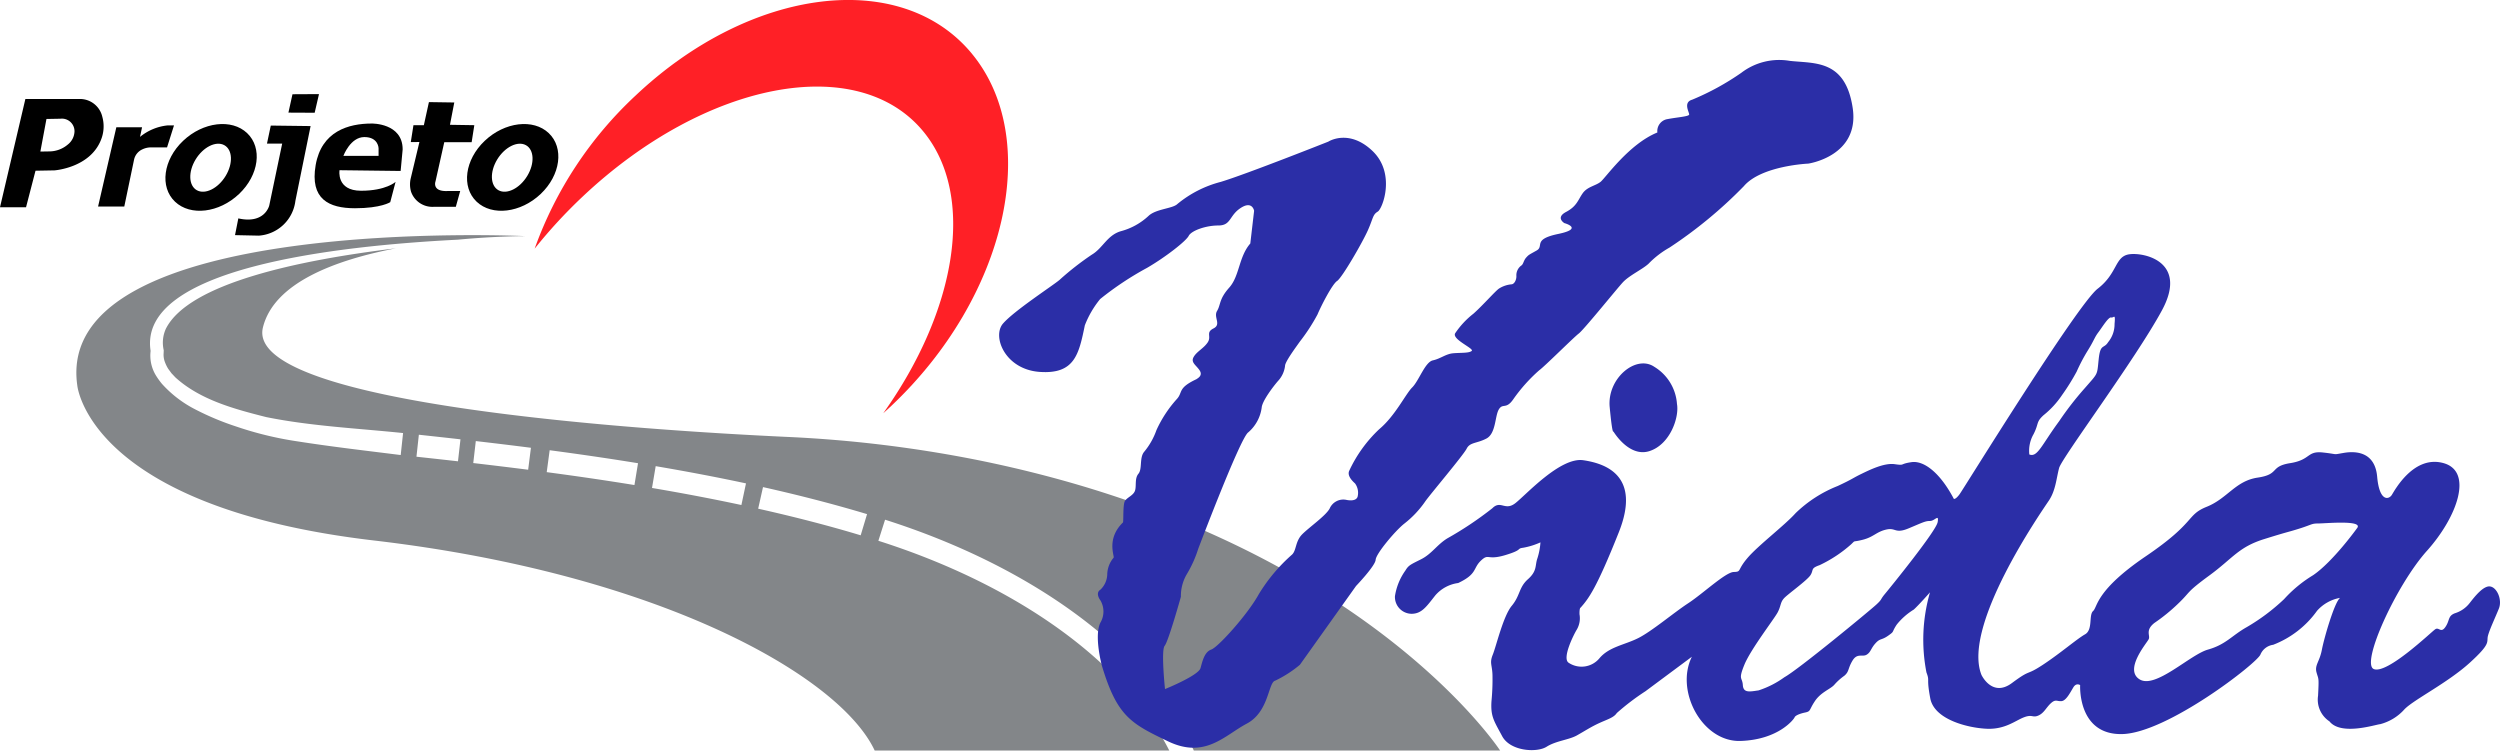 <svg id="Grupo_59" data-name="Grupo 59" xmlns="http://www.w3.org/2000/svg" xmlns:xlink="http://www.w3.org/1999/xlink" width="340.117" height="102.104" viewBox="0 0 340.117 102.104">
  <defs>
    <clipPath id="clip-path">
      <rect id="Retângulo_73" data-name="Retângulo 73" width="340.117" height="102.104" fill="none"/>
    </clipPath>
  </defs>
  <g id="Grupo_58" data-name="Grupo 58" transform="translate(0 0)" clip-path="url(#clip-path)">
    <path id="Caminho_237" data-name="Caminho 237" d="M147.052,7.316C137.446-4.341,116.956-1.8,101.287,13A52.779,52.779,0,0,0,87.555,33.83a68.1,68.1,0,0,1,6.486-7.043c16.688-15.759,37.458-19.745,46.392-8.9,7.18,8.712,4.528,24.35-5.452,38.334.367-.329.732-.661,1.093-1,15.67-14.8,20.585-36.241,10.978-47.9" transform="translate(-14.818 0)" fill="#ff2026"/>
    <path id="Caminho_238" data-name="Caminho 238" d="M10.674,16.216H3.451L0,30.938H3.543l1.288-4.969,2.576-.046s4.779-.326,6.308-4.093a4.886,4.886,0,0,0,.207-3.187,3.124,3.124,0,0,0-3.248-2.427M9.259,22.379a3.908,3.908,0,0,1-2.567.965l-1.2.019L6.32,18.93l1.9-.034a1.714,1.714,0,0,1,1.916,1.725,2.371,2.371,0,0,1-.875,1.759" transform="translate(0 -2.744)"/>
    <path id="Caminho_239" data-name="Caminho 239" d="M19.626,31.577H16.06l2.485-10.788h3.5L21.765,22.1a7.062,7.062,0,0,1,3.75-1.564h.874l-.944,2.991H23.3a2.714,2.714,0,0,0-1.231.276,2,2,0,0,0-1.11,1.38Z" transform="translate(-2.718 -3.475)"/>
    <path id="Caminho_240" data-name="Caminho 240" d="M38.207,21.551c-2.1-2-6-1.527-8.713,1.048s-3.205,6.281-1.1,8.278,6,1.526,8.713-1.049,3.205-6.281,1.1-8.277M35.28,27.377c-1.029,1.694-2.779,2.565-3.907,1.946s-1.209-2.494-.179-4.188,2.779-2.566,3.907-1.946,1.209,2.494.179,4.188" transform="translate(-4.584 -3.438)"/>
    <path id="Caminho_241" data-name="Caminho 241" d="M87.6,21.551c-2.1-2-6-1.527-8.713,1.048s-3.205,6.281-1.1,8.278,6,1.526,8.713-1.049,3.205-6.281,1.1-8.277m-2.927,5.826c-1.029,1.694-2.779,2.565-3.907,1.946s-1.209-2.494-.179-4.188,2.779-2.566,3.907-1.946,1.209,2.494.179,4.188" transform="translate(-12.944 -3.438)"/>
    <path id="Caminho_242" data-name="Caminho 242" d="M43.354,20.563l-.518,2.45h2.07l-1.76,8.419s-.587,2.571-4.209,1.76l-.449,2.277,3.243.069A5.389,5.389,0,0,0,46.7,30.811l2.07-10.179Z" transform="translate(-6.514 -3.48)"/>
    <path id="Caminho_243" data-name="Caminho 243" d="M47.784,15.43l-.552,2.5,3.571.017.587-2.536Z" transform="translate(-7.993 -2.608)"/>
    <path id="Caminho_244" data-name="Caminho 244" d="M63.226,26.683,63.5,23.75c0-3.605-4.21-3.519-4.21-3.519-3.139,0-6.831,1.035-7.626,5.658s1.794,5.866,5.348,5.866,4.8-.827,4.8-.827l.725-2.761s-1.294,1.207-4.693,1.207-2.933-2.795-2.933-2.795Zm-4.934-4.612c1.909,0,1.932,1.519,1.932,1.519v1.035H55.439s.944-2.554,2.853-2.554" transform="translate(-8.72 -3.424)"/>
    <path id="Caminho_245" data-name="Caminho 245" d="M67.251,22.156l.362-2.295h1.415l.69-3.14,3.45.052-.587,3.036,3.312.052-.362,2.312H71.806L70.615,27.5s-.552,1.466,1.76,1.311h1.6l-.6,2.157H70.356A3.071,3.071,0,0,1,67.283,28.9a3.59,3.59,0,0,1-.025-1.871l1.166-4.877Z" transform="translate(-11.364 -2.83)"/>
    <path id="Caminho_246" data-name="Caminho 246" d="M121.615,80.089l.912-2.868c20.457,6.507,36.028,18.18,42,31.4H206.2s-18.98-29.048-71.234-39.546a172.462,172.462,0,0,0-25.943-3.127C90.838,65.1,35.288,61.635,37.887,51.066,39.38,44.992,47.723,41.887,55.98,40.3c-13.22,1.6-28.188,4.759-31.3,10.947a4.559,4.559,0,0,0-.288,2.924l-.017.433a2.749,2.749,0,0,0,.189,1.2,5.1,5.1,0,0,0,.426.873c.1.144.357.479.453.618.113.115.425.453.542.574,3.357,3.045,7.975,4.287,12.346,5.391,6.1,1.235,12.421,1.528,18.622,2.172l-.322,2.992c-4.706-.591-9.426-1.133-14.124-1.872a47.128,47.128,0,0,1-8.229-2A37.194,37.194,0,0,1,28.656,62.2a15.71,15.71,0,0,1-4.5-3.453,10.021,10.021,0,0,1-.785-1.081,5.194,5.194,0,0,1-.764-3.407c-1.77-11.27,25.2-14.292,41.783-15.133,5.324-.505,9.314-.48,9.314-.48S9.317,35.539,12.629,58.933c0,0,1.45,16.563,40.372,21.117s63.351,18.426,68.113,28.571H161.19c-6.017-11.941-20.571-22.487-39.575-28.532M64.423,69.276c-1.951-.221-3.837-.428-5.649-.625L59.1,65.66c1.816.2,3.708.4,5.662.626Zm9.547,1.146c-2.377-.3-4.82-.6-7.469-.908l.346-2.99c2.661.308,5.116.606,7.5.912ZM88.43,72.506c-3.792-.617-7.7-1.191-11.935-1.755l.4-2.983c4.268.567,8.2,1.146,12.021,1.768Zm14.55,2.717c-3.827-.819-7.919-1.6-12.16-2.32l.5-2.967c4.283.728,8.416,1.516,12.285,2.344Zm16.229,4.121c-4.3-1.3-9-2.514-13.947-3.622l.658-2.937c5.021,1.124,9.784,2.361,14.156,3.677Z" transform="translate(-2.116 -6.517)" fill="#838689"/>
    <path id="Caminho_247" data-name="Caminho 247" d="M175.282,45.921c-.811,3.937-1.38,6.671-6.119,6.349s-6.533-4.83-5.015-6.579,6.763-5.152,7.684-5.935a39.026,39.026,0,0,1,4.416-3.45c1.472-.874,2.07-2.623,3.91-3.174a8.85,8.85,0,0,0,3.819-2.117c1.012-.92,3.22-.966,3.865-1.564a15.26,15.26,0,0,1,5.935-3.036c3.5-1.058,14.63-5.475,14.63-5.475s2.761-1.794,5.981,1.242,1.426,7.867.737,8.282-.6.874-1.334,2.53-3.5,6.442-4.187,6.9-2.208,3.451-2.668,4.555a25.4,25.4,0,0,1-2.393,3.68c-.552.783-2.024,2.761-2.024,3.313a3.637,3.637,0,0,1-.966,2.07c-.6.69-2.117,2.668-2.209,3.588a5.373,5.373,0,0,1-1.84,3.4c-1.1.783-6.809,15.872-6.809,15.872a15.9,15.9,0,0,1-1.564,3.451,5.841,5.841,0,0,0-.782,3.036s-1.7,6.073-2.208,6.671.046,5.888.046,5.888,4.554-1.84,4.831-2.852.552-2.209,1.472-2.53,4.922-4.739,6.441-7.5a23.207,23.207,0,0,1,4.555-5.429c.6-.6.414-1.794,1.38-2.761s3.22-2.53,3.727-3.5a2.023,2.023,0,0,1,2.346-1.151c1.058.184,1.426-.184,1.472-.552a2.165,2.165,0,0,0-.368-1.7c-.46-.415-1.1-1.1-.782-1.749a18.426,18.426,0,0,1,4.048-5.613c2.208-1.84,3.589-4.785,4.509-5.7s1.749-3.451,2.806-3.681,1.749-.874,2.761-.966,2.162,0,2.53-.322-2.714-1.564-2.255-2.393a11.46,11.46,0,0,1,2.485-2.668c1.2-1.058,2.9-2.991,3.45-3.4a3.77,3.77,0,0,1,1.749-.6c.414-.046.69-.69.644-1.2a1.637,1.637,0,0,1,.644-1.334c.322-.184.322-.69.69-1.1s.368-.368,1.426-.966-.6-1.518,2.944-2.254.828-1.473.828-1.473-1.242-.736.23-1.518,1.61-1.61,2.254-2.53,1.749-1.012,2.439-1.564,3.864-5.152,7.729-6.717a1.655,1.655,0,0,1,1.243-1.794c1.38-.276,3.036-.368,3.082-.644s-.874-1.657.414-2.025a35.447,35.447,0,0,0,6.683-3.658,8.494,8.494,0,0,1,6.59-1.622c3.382.38,7.557-.207,8.558,6.384S273.7,23.93,273.7,23.93s-6.384.276-8.764,3.07a60.845,60.845,0,0,1-10.11,8.351,12.506,12.506,0,0,0-2.864,2.208c-.828.759-2.623,1.587-3.485,2.519s-5.279,6.418-6,6.97-4.728,4.554-5.383,5a22.3,22.3,0,0,0-3.519,3.934c-1,1.45-1.415.484-1.967,1.381s-.38,3.277-1.691,3.968-2.243.484-2.692,1.38-5.107,6.384-5.658,7.212a13.581,13.581,0,0,1-2.8,2.967c-1.207.932-3.875,4.106-3.922,4.935s-2.668,3.566-2.668,3.566l-7.637,10.719a15.7,15.7,0,0,1-3.358,2.162c-.966.23-.828,4.233-3.865,5.843s-5.671,4.831-10.708,2.415-6.935-3.381-9.005-10.282c0,0-1.1-4.037-.208-5.866a2.975,2.975,0,0,0,0-3.036s-.758-.966,0-1.449a2.976,2.976,0,0,0,.932-2.07,3.652,3.652,0,0,1,.862-2.278c.173-.172-1.035-2.553,1.277-4.8.1-.173-.035-2.45.276-2.933s1.1-.725,1.346-1.346-.069-1.691.483-2.347.1-2.208.793-3a9.559,9.559,0,0,0,1.657-2.933,16.551,16.551,0,0,1,2.726-4.175c.931-.966.069-1.519,2.726-2.761.173-.138.9-.483.414-1.208s-1.242-1.069-.793-1.828,1.346-1.139,1.9-1.966-.311-1.346.793-1.9-.035-1.518.483-2.381.242-1.587,1.657-3.174,1.277-4.175,2.864-6l.518-4.451s-.241-1.415-1.828-.38-1.277,2.381-3.036,2.381-3.692.724-4.037,1.415-3.105,2.864-5.658,4.347a42.19,42.19,0,0,0-6.384,4.244,13.028,13.028,0,0,0-2.082,3.566" transform="translate(-27.692 -1.671)" fill="#2b2ea7"/>
    <path id="Caminho_248" data-name="Caminho 248" d="M264.107,68.77s2.116,3.589,4.923,2.668,4.048-4.6,3.726-6.4a6.434,6.434,0,0,0-3.082-5.06c-2.485-1.7-6.441,1.563-6.073,5.475s.506,3.312.506,3.312" transform="translate(-44.608 -10.073)" fill="#2b2ea7"/>
    <path id="Caminho_249" data-name="Caminho 249" d="M377.422,86.818c-.931-.1-2.105,1.415-2.726,2.208a4.063,4.063,0,0,1-2.07,1.45c-.966.38-.656.966-1.277,1.863s-.862-.035-1.381.31-6.521,6.143-8.35,5.417,3.036-11.421,7.212-16.079,6.315-10.8,2.277-11.939-6.625,3.646-7.039,4.313-1.7.966-2-2.462-2.944-3.519-4.555-3.243-.621.184-2.829-.057-1.622,1-4.451,1.449-1.381,1.519-4.417,1.967-4.106,2.83-6.935,3.968-1.415,2.07-8.281,6.728-6.556,6.9-7.178,7.454,0,2.554-1.1,3.174S319,95.893,316.589,97.48s-1.519.484-4.21,2.485-4.141-1.1-4.141-1.1c-2.691-6.694,8.259-22.36,9.178-23.74s1.013-3.036,1.381-4.417,10.4-14.814,13.986-21.439-2.393-7.914-4.416-7.637S326.8,44.2,324.042,46.32,305.823,73.5,305.271,74.259s-.793.655-.793.655c-1.863-3.554-4.072-5.245-5.762-5s-.828.483-2.278.276-3.45.794-4.589,1.346-1.1.655-3.174,1.622a17.406,17.406,0,0,0-5.728,3.693c-1.484,1.656-5.038,4.347-6.521,6.073s-.793,1.9-1.9,1.932-4.175,2.933-6.177,4.244-4.969,3.831-6.832,4.762-3.968,1.173-5.279,2.761a3.162,3.162,0,0,1-4.158.587c-.949-.587.673-3.83,1.122-4.555a3.047,3.047,0,0,0,.345-2.053c-.017-.9.15-.891.15-.891,1.1-1.242,2.162-2.622,5.2-10.259s-1.7-9.339-4.831-9.8-7.822,4.739-9.247,5.843-1.979-.46-3.129.69a47.3,47.3,0,0,1-6.119,4.094c-1.426.875-2.116,2.117-3.588,2.853s-1.7.828-2.117,1.518a8.109,8.109,0,0,0-1.426,3.5,2.288,2.288,0,0,0,2.254,2.393c1.381,0,2.025-.966,3.221-2.485a4.964,4.964,0,0,1,3.129-1.7c2.622-1.242,1.978-1.978,3.082-3.036s.782,0,3.312-.758,1.45-.875,2.485-1.013a9.924,9.924,0,0,0,2.312-.724,9.122,9.122,0,0,1-.415,2.174c-.345.966,0,1.691-1.277,2.83s-1.035,2.208-2.208,3.623-2.1,5.451-2.588,6.659-.034,1.38-.034,3a30.594,30.594,0,0,1-.139,3.313c-.138,2.1.346,2.691,1.45,4.761s4.727,2.278,6.038,1.45,3.036-.931,4.141-1.553,1.932-1.173,3.071-1.691,1.932-.725,2.347-1.346a32.474,32.474,0,0,1,3.9-2.967l6.315-4.693c-2.312,4.658,1.415,11.628,6.624,11.456s7.281-3,7.35-3.209.587-.484,1.415-.655.518-.311,1.346-1.553,2.174-1.657,2.657-2.243a7.883,7.883,0,0,1,1.346-1.208c.69-.587.449-.931,1.1-2.035s1.346-.483,1.932-.828.552-.828,1.208-1.553.793-.38,1.725-1.035.415-.38,1.174-1.519a9,9,0,0,1,2.311-2.035c.621-.552,2.209-2.347,2.209-2.347a23.188,23.188,0,0,0-.483,10.9c.483,1.277-.034.587.518,3.52s5.211,4.037,7.694,4.141,3.865-1.1,5.038-1.553,1.174.1,1.967-.242,1.069-1.1,1.725-1.691.827-.207,1.449-.276,1.173-1.173,1.588-1.863.931-.311.931-.311-.38,6.8,5.728,6.659,18.425-9.7,18.805-10.835a2.2,2.2,0,0,1,1.725-1.311,13.148,13.148,0,0,0,5.969-4.624,5.451,5.451,0,0,1,3.14-1.76c-.759.552-2.174,5.452-2.484,7.074s-1,2.07-.725,3.07.346.552.208,3.175a3.538,3.538,0,0,0,1.553,3.484c1.587,2,6.314.415,6.9.38a6.678,6.678,0,0,0,3.313-2.035c1.277-1.311,5.866-3.589,8.868-6.315s2.243-2.795,2.485-3.692,1-2.485,1.484-3.692-.277-2.9-1.208-3M315.3,66.149c.782-1.519.322-1.657,1.38-2.623a12.211,12.211,0,0,0,2.53-2.76,29.82,29.82,0,0,0,1.978-3.175,23.927,23.927,0,0,1,1.473-2.806c.92-1.472.92-1.794,1.472-2.53s1.38-2.116,1.748-2.024.6-.645.46.874a3.822,3.822,0,0,1-.874,2.484c-.6.966-1.058.138-1.288,2.347s-.046,1.794-1.886,3.91a42.557,42.557,0,0,0-3.5,4.509c-2.347,3.174-2.944,4.969-4.049,4.509a4.548,4.548,0,0,1,.552-2.714M302.269,78.088c-.207,1.208-6.487,8.936-7.177,9.765s-.311.655-1.174,1.45-10.593,8.833-12.49,9.868a12.608,12.608,0,0,1-3.52,1.794c-1.207.173-2.07.38-2.139-.724s-.655-.655.207-2.761,4.037-6.211,4.52-7.108.346-1.38.9-1.966,3.14-2.416,3.589-3.14-.035-.9,1.242-1.346a18.035,18.035,0,0,0,4.278-2.83c.656-.621.1-.241,1.588-.621s1.828-1.07,3.174-1.381,1.173.621,3.071-.172,2.243-1,2.9-1,1.242-1.035,1.035.173m57.06.805s-3.267,4.555-5.981,6.4a17.711,17.711,0,0,0-3.957,3.267,27.4,27.4,0,0,1-5.107,3.818c-2.025,1.151-2.806,2.347-5.245,3.036s-7.131,5.383-9.294,4.049,1.012-4.969,1.242-5.476-.506-1.2.783-2.208a24.315,24.315,0,0,0,3.174-2.576c1.84-1.748,1.012-1.472,4.278-3.865s3.957-3.865,7.5-4.969,3.036-.874,4.785-1.426,1.61-.69,2.576-.69,6.165-.506,5.245.644" transform="translate(-38.662 -7.039)" fill="#2b2ea7"/>
  </g>
</svg>
